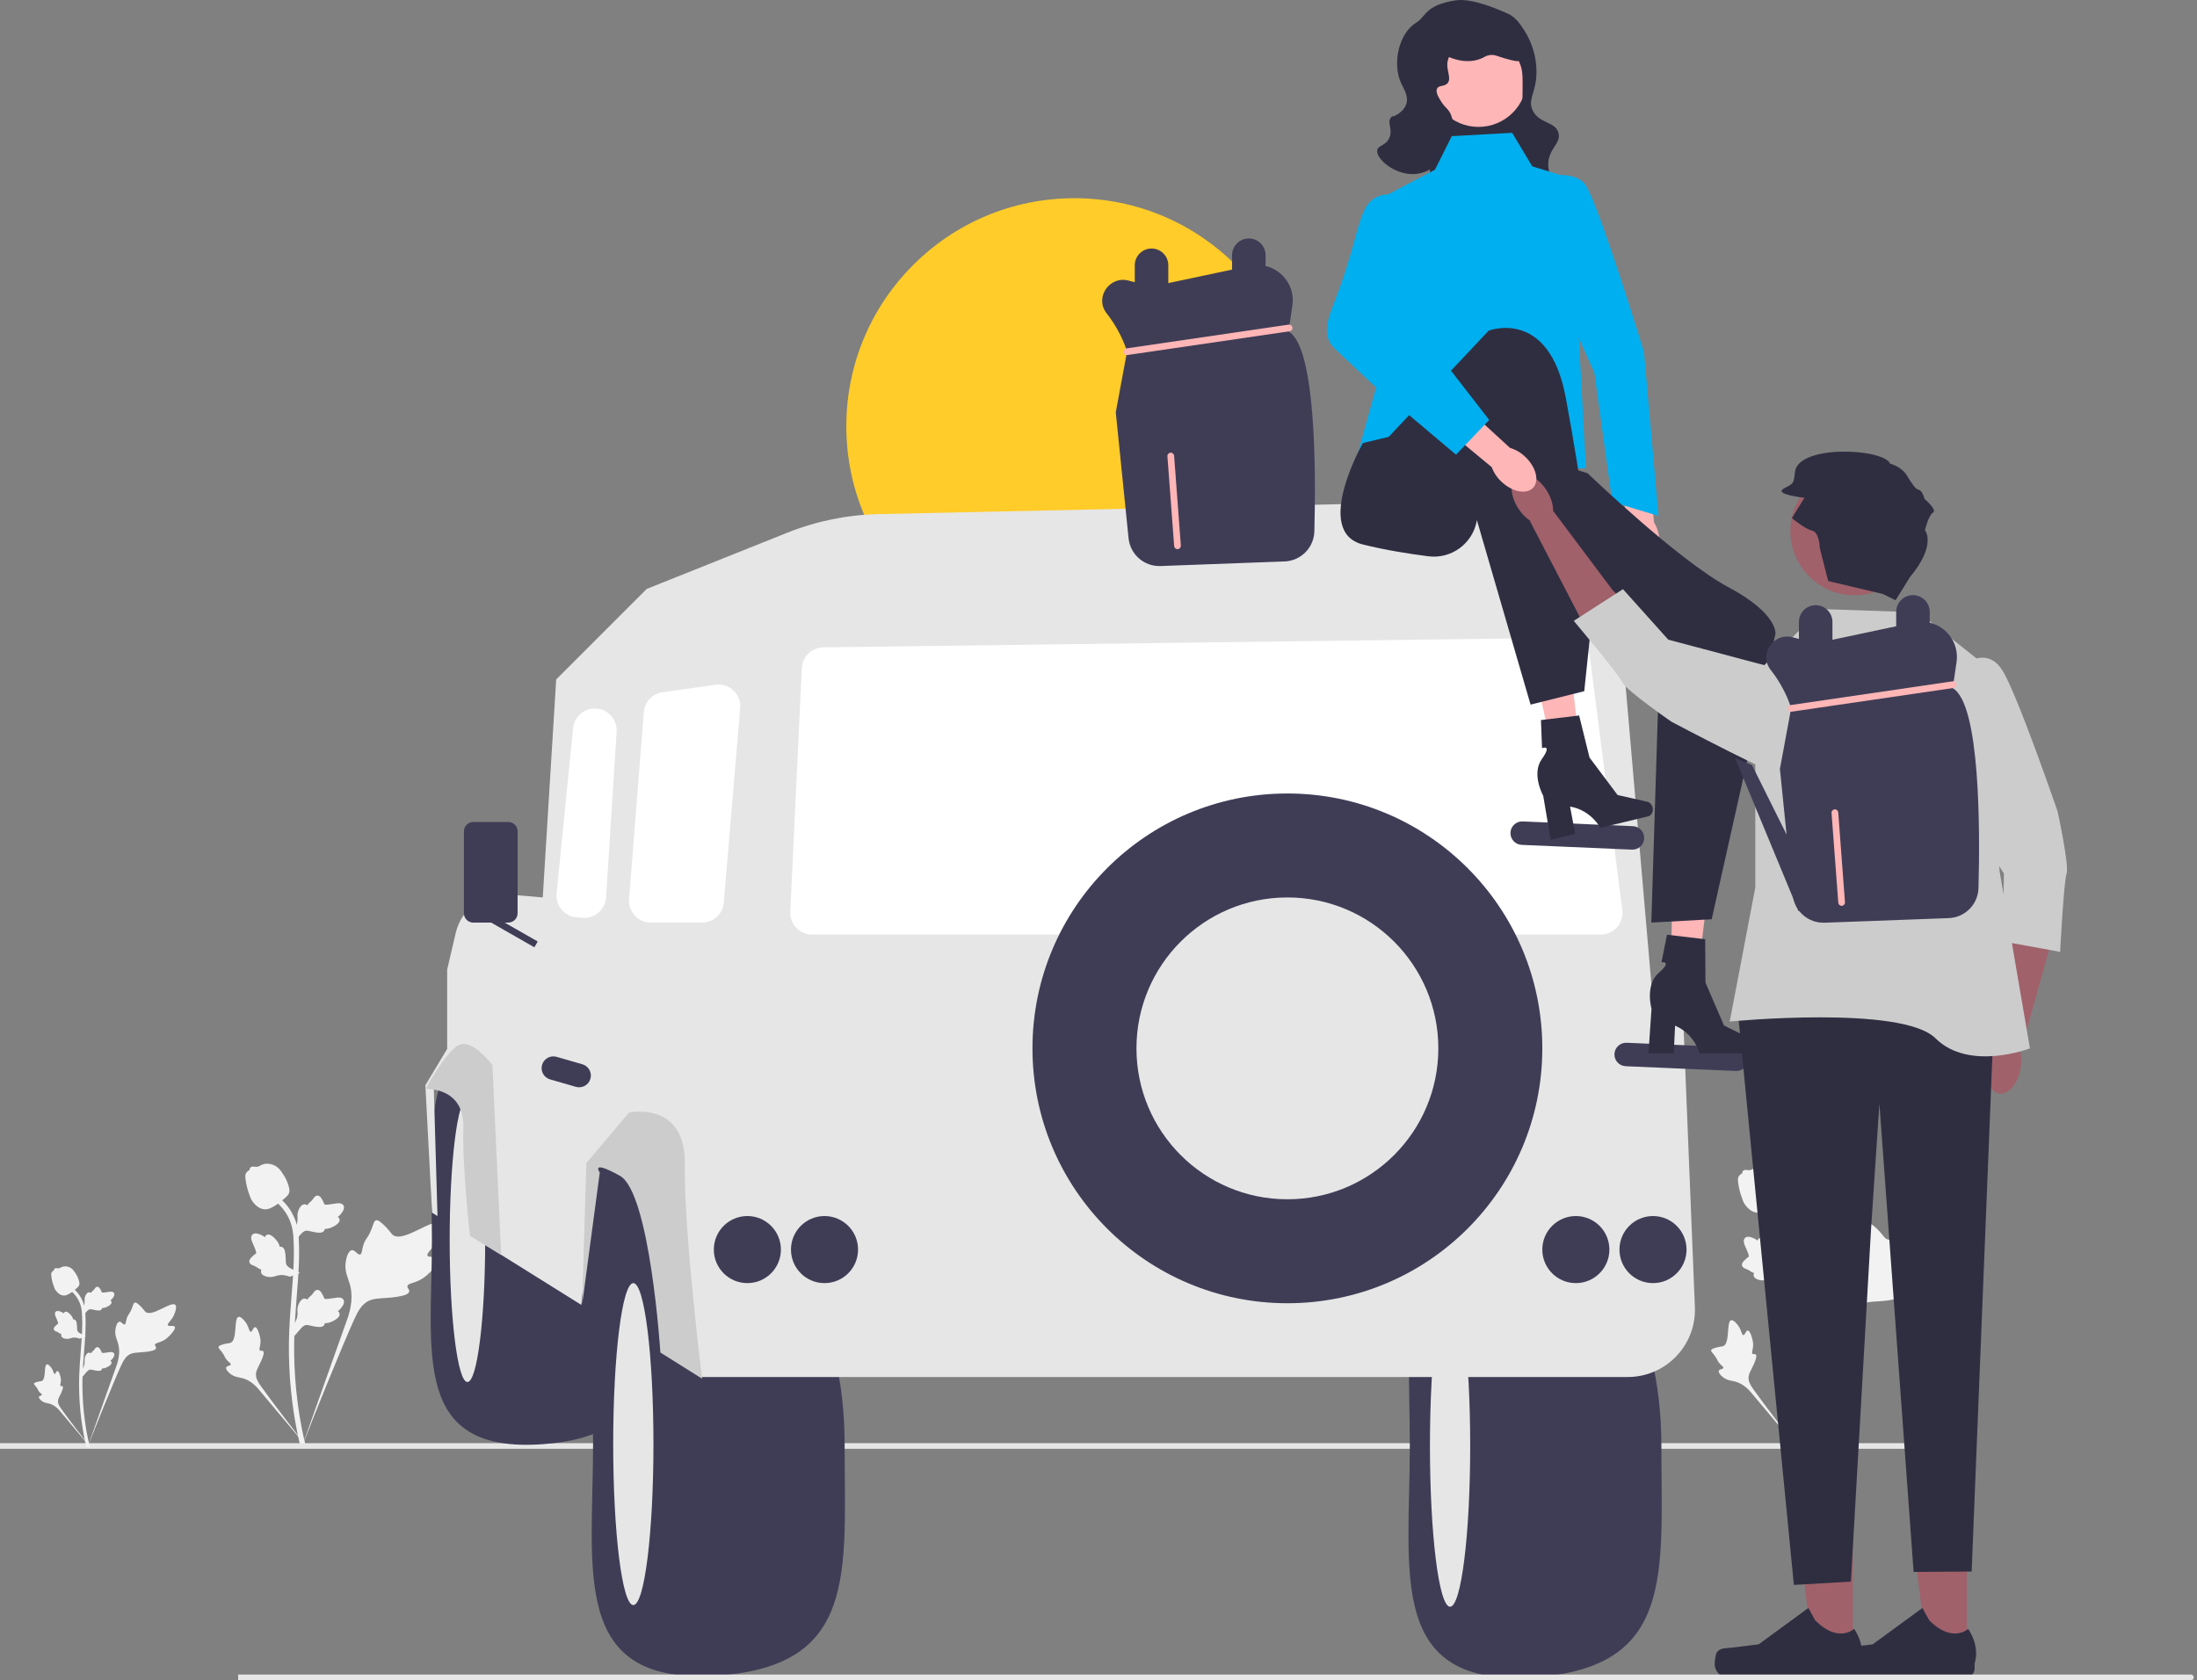 <svg width="655" height="501" viewBox="0 0 655 501" fill="none" xmlns="http://www.w3.org/2000/svg">
<rect x="0" y="0" width="655" height="501" fill="#808080" stroke="none"/>
<g clip-path="url(#clip0_94_661)">
<path d="M130.685 375.14C130.158 374.252 127.881 375.203 127.463 374.397C127.045 373.595 129.161 372.372 130.37 369.578C130.588 369.075 131.961 365.9 130.945 364.92C129.017 363.064 120.197 370.726 117.11 368.219C116.433 367.668 115.96 366.57 113.91 364.786C113.094 364.077 112.601 363.756 112.124 363.875C111.446 364.045 111.393 364.951 110.667 366.733C109.577 369.406 108.933 369.245 108.299 371.377C107.828 372.96 107.935 373.88 107.381 374.06C106.596 374.313 105.874 372.634 104.88 372.785C103.866 372.938 103.253 374.893 103.059 376.357C102.695 379.104 103.704 380.916 104.263 382.822C104.871 384.893 105.231 388.043 103.828 392.502L89.94 431.631C93.006 423.602 101.884 401.592 105.614 393.413C106.691 391.052 107.88 388.657 110.322 387.711C112.672 386.801 115.901 387.345 120.016 386.353C120.497 386.238 121.831 385.898 121.998 385.114C122.137 384.465 121.353 384.103 121.473 383.496C121.635 382.681 123.178 382.671 125.074 381.731C126.411 381.068 127.243 380.279 127.96 379.602C128.176 379.397 131.385 376.321 130.685 375.14Z" fill="#F2F2F2"/>
<path d="M76.045 395.739C75.458 395.742 75.267 397.133 74.751 397.107C74.237 397.08 74.247 395.688 73.225 394.289C73.041 394.037 71.879 392.447 71.105 392.663C69.637 393.074 70.853 399.613 68.732 400.405C68.266 400.578 67.591 400.494 66.124 400.985C65.54 401.181 65.24 401.33 65.161 401.599C65.049 401.98 65.478 402.268 66.143 403.139C67.141 404.445 66.876 404.714 67.74 405.641C68.38 406.329 68.863 406.542 68.791 406.865C68.689 407.324 67.657 407.193 67.444 407.725C67.227 408.267 68.009 409.132 68.672 409.649C69.915 410.62 71.096 410.648 72.192 410.924C73.384 411.223 75.034 411.955 76.818 413.93L92.016 432.037C88.96 428.215 80.718 417.507 77.78 413.316C76.932 412.107 76.1 410.832 76.34 409.361C76.572 407.945 77.77 406.517 78.471 404.211C78.553 403.942 78.771 403.189 78.434 402.88C78.156 402.625 77.752 402.906 77.489 402.671C77.135 402.357 77.576 401.597 77.661 400.395C77.722 399.548 77.575 398.911 77.449 398.364C77.411 398.199 76.827 395.736 76.045 395.739Z" fill="#F2F2F2"/>
<path d="M87.765 398.37L87.411 395.211L87.573 394.971C88.321 393.864 88.703 392.782 88.707 391.755C88.708 391.592 88.701 391.429 88.693 391.262C88.662 390.603 88.624 389.784 89.051 388.829C89.291 388.297 89.964 387.064 90.975 387.217C91.248 387.255 91.454 387.38 91.61 387.526C91.633 387.49 91.656 387.453 91.682 387.413C91.997 386.933 92.246 386.727 92.486 386.528C92.671 386.376 92.862 386.219 93.161 385.847C93.292 385.683 93.394 385.54 93.48 385.419C93.742 385.055 94.084 384.62 94.686 384.628C95.33 384.658 95.667 385.191 95.891 385.543C96.29 386.171 96.471 386.625 96.59 386.925C96.634 387.035 96.683 387.159 96.709 387.197C96.916 387.502 98.603 387.217 99.238 387.113C100.665 386.875 101.9 386.669 102.409 387.569C102.774 388.213 102.503 389.064 101.58 390.167C101.292 390.51 100.986 390.771 100.715 390.976C100.94 391.11 101.141 391.316 101.223 391.639C101.415 392.405 100.757 393.173 99.267 393.923C98.897 394.111 98.399 394.361 97.701 394.482C97.372 394.538 97.076 394.552 96.823 394.559C96.818 394.706 96.783 394.864 96.694 395.028C96.432 395.508 95.888 395.737 95.067 395.682C94.164 395.635 93.42 395.463 92.764 395.311C92.191 395.18 91.698 395.069 91.31 395.095C90.591 395.153 90.038 395.728 89.388 396.474L87.765 398.37Z" fill="#F2F2F2"/>
<path d="M89.407 379.558L86.441 380.702L86.168 380.606C84.907 380.163 83.764 380.069 82.77 380.325C82.612 380.365 82.456 380.414 82.297 380.464C81.667 380.661 80.884 380.905 79.852 380.734C79.276 380.638 77.913 380.299 77.804 379.282C77.772 379.009 77.841 378.778 77.943 378.59C77.901 378.577 77.86 378.563 77.815 378.549C77.27 378.366 77.008 378.177 76.755 377.995C76.561 377.855 76.36 377.711 75.924 377.516C75.733 377.43 75.569 377.368 75.43 377.315C75.011 377.155 74.504 376.934 74.358 376.349C74.225 375.719 74.654 375.258 74.938 374.952C75.445 374.407 75.838 374.117 76.098 373.925C76.193 373.855 76.3 373.776 76.331 373.742C76.573 373.464 75.869 371.905 75.608 371.316C75.016 369.996 74.503 368.854 75.245 368.133C75.775 367.617 76.667 367.663 77.968 368.276C78.373 368.467 78.703 368.697 78.97 368.908C79.043 368.656 79.191 368.409 79.483 368.248C80.175 367.868 81.084 368.31 82.188 369.561C82.463 369.871 82.832 370.289 83.126 370.934C83.263 371.238 83.352 371.52 83.424 371.763C83.567 371.731 83.729 371.724 83.909 371.769C84.44 371.901 84.8 372.369 84.955 373.177C85.138 374.063 85.16 374.826 85.181 375.499C85.199 376.086 85.216 376.592 85.34 376.96C85.578 377.641 86.275 378.03 87.161 378.47L89.407 379.558Z" fill="#F2F2F2"/>
<path d="M87.765 370.25L87.411 367.09L87.573 366.851C88.321 365.743 88.703 364.661 88.707 363.635C88.708 363.471 88.701 363.308 88.693 363.142C88.662 362.483 88.624 361.664 89.051 360.709C89.291 360.176 89.964 358.943 90.975 359.096C91.248 359.134 91.454 359.259 91.61 359.406C91.633 359.369 91.656 359.332 91.682 359.293C91.997 358.812 92.246 358.606 92.486 358.408C92.671 358.255 92.862 358.098 93.161 357.726C93.292 357.563 93.394 357.419 93.48 357.299C93.742 356.934 94.084 356.499 94.686 356.507C95.33 356.537 95.667 357.07 95.891 357.422C96.29 358.051 96.471 358.504 96.59 358.805C96.634 358.914 96.683 359.038 96.709 359.076C96.916 359.381 98.603 359.096 99.238 358.992C100.665 358.754 101.9 358.548 102.409 359.448C102.774 360.092 102.503 360.943 101.58 362.046C101.292 362.39 100.986 362.651 100.715 362.855C100.94 362.989 101.141 363.195 101.223 363.519C101.415 364.285 100.757 365.052 99.267 365.803C98.897 365.99 98.399 366.24 97.701 366.361C97.372 366.417 97.076 366.431 96.823 366.439C96.818 366.585 96.783 366.744 96.694 366.907C96.432 367.388 95.888 367.617 95.067 367.562C94.164 367.514 93.42 367.342 92.764 367.191C92.191 367.06 91.698 366.948 91.31 366.974C90.591 367.032 90.038 367.607 89.388 368.353L87.765 370.25Z" fill="#F2F2F2"/>
<path d="M90.998 431.58L90.336 431.165L89.564 431.254C89.552 431.182 89.51 431.017 89.447 430.759C89.101 429.347 88.048 425.047 87.169 418.277C86.555 413.55 86.208 408.691 86.137 403.832C86.065 398.965 86.295 395.281 86.48 392.32C86.62 390.086 86.789 387.959 86.955 385.888C87.398 380.353 87.815 375.124 87.504 369.336C87.436 368.044 87.292 365.354 85.72 362.492C84.809 360.832 83.553 359.359 81.988 358.114L82.961 356.89C84.689 358.266 86.078 359.899 87.09 361.742C88.832 364.915 88.99 367.846 89.065 369.254C89.381 375.144 88.959 380.423 88.512 386.011C88.347 388.075 88.178 390.193 88.039 392.417C87.856 395.351 87.628 399.003 87.699 403.808C87.769 408.609 88.112 413.408 88.717 418.075C89.585 424.761 90.624 428.996 90.965 430.387C91.146 431.13 91.184 431.286 90.998 431.58Z" fill="#F2F2F2"/>
<path d="M79.123 360.596C79.059 360.596 78.994 360.594 78.928 360.59C77.598 360.518 76.366 359.722 75.266 358.223C74.75 357.519 74.486 356.715 73.96 355.111C73.878 354.864 73.482 353.61 73.241 351.884C73.083 350.757 73.103 350.286 73.326 349.869C73.574 349.405 73.975 349.082 74.427 348.864C74.407 348.714 74.423 348.56 74.488 348.403C74.754 347.752 75.462 347.837 75.845 347.878C76.039 347.903 76.28 347.935 76.541 347.921C76.952 347.901 77.172 347.779 77.506 347.596C77.826 347.42 78.223 347.202 78.813 347.082C79.975 346.839 80.95 347.169 81.271 347.277C82.96 347.84 83.793 349.154 84.757 350.675C84.95 350.98 85.61 352.09 86.045 353.613C86.359 354.711 86.315 355.2 86.221 355.563C86.028 356.309 85.575 356.736 84.422 357.679C83.218 358.666 82.614 359.16 82.095 359.461C80.888 360.158 80.13 360.596 79.123 360.596Z" fill="#F2F2F2"/>
<path d="M575.685 376.14C575.158 375.252 572.881 376.203 572.463 375.397C572.045 374.595 574.161 373.372 575.37 370.578C575.588 370.075 576.961 366.9 575.945 365.92C574.017 364.064 565.197 371.726 562.11 369.219C561.433 368.668 560.96 367.57 558.91 365.786C558.094 365.077 557.601 364.756 557.124 364.875C556.446 365.045 556.393 365.951 555.666 367.733C554.577 370.406 553.933 370.245 553.299 372.377C552.828 373.96 552.935 374.88 552.381 375.06C551.596 375.313 550.874 373.634 549.88 373.785C548.866 373.938 548.253 375.893 548.059 377.357C547.695 380.104 548.704 381.916 549.263 383.822C549.871 385.893 550.231 389.043 548.828 393.502L534.94 432.631C538.006 424.602 546.884 402.592 550.614 394.413C551.691 392.052 552.88 389.657 555.322 388.711C557.672 387.801 560.901 388.345 565.016 387.353C565.497 387.238 566.831 386.898 566.998 386.114C567.137 385.465 566.353 385.103 566.473 384.496C566.635 383.681 568.178 383.671 570.074 382.731C571.41 382.068 572.243 381.279 572.96 380.602C573.176 380.397 576.385 377.321 575.685 376.14Z" fill="#F2F2F2"/>
<path d="M521.045 396.739C520.458 396.742 520.267 398.133 519.751 398.107C519.237 398.08 519.247 396.688 518.225 395.289C518.041 395.037 516.879 393.447 516.105 393.663C514.637 394.074 515.853 400.613 513.732 401.405C513.266 401.578 512.591 401.494 511.124 401.985C510.54 402.181 510.24 402.33 510.161 402.599C510.049 402.98 510.478 403.268 511.143 404.139C512.141 405.445 511.876 405.714 512.739 406.641C513.38 407.329 513.863 407.542 513.791 407.865C513.69 408.324 512.657 408.193 512.444 408.725C512.227 409.267 513.009 410.132 513.672 410.649C514.915 411.62 516.096 411.648 517.192 411.924C518.384 412.223 520.034 412.955 521.818 414.93L537.016 433.037C533.96 429.215 525.718 418.507 522.78 414.316C521.932 413.107 521.1 411.832 521.34 410.361C521.572 408.945 522.77 407.517 523.471 405.211C523.553 404.942 523.771 404.189 523.434 403.88C523.156 403.625 522.752 403.906 522.489 403.671C522.135 403.357 522.576 402.597 522.661 401.395C522.722 400.548 522.575 399.911 522.449 399.364C522.411 399.199 521.827 396.736 521.045 396.739Z" fill="#F2F2F2"/>
<path d="M532.765 399.37L532.411 396.211L532.573 395.971C533.321 394.864 533.703 393.782 533.707 392.755C533.708 392.592 533.7 392.429 533.693 392.262C533.662 391.603 533.624 390.784 534.051 389.829C534.291 389.297 534.964 388.064 535.975 388.217C536.248 388.255 536.453 388.38 536.61 388.526C536.633 388.49 536.656 388.453 536.682 388.413C536.997 387.933 537.246 387.727 537.486 387.528C537.671 387.376 537.862 387.219 538.161 386.847C538.292 386.683 538.394 386.54 538.48 386.419C538.742 386.055 539.084 385.62 539.686 385.628C540.33 385.658 540.667 386.191 540.891 386.543C541.29 387.171 541.471 387.625 541.59 387.925C541.634 388.035 541.683 388.159 541.709 388.197C541.916 388.502 543.603 388.217 544.238 388.113C545.665 387.875 546.9 387.669 547.409 388.569C547.774 389.213 547.503 390.064 546.58 391.167C546.292 391.51 545.986 391.771 545.715 391.976C545.94 392.11 546.141 392.316 546.223 392.639C546.415 393.405 545.757 394.173 544.267 394.923C543.897 395.111 543.399 395.361 542.701 395.482C542.372 395.538 542.076 395.552 541.823 395.559C541.818 395.706 541.783 395.864 541.694 396.028C541.432 396.508 540.888 396.737 540.067 396.682C539.164 396.635 538.42 396.463 537.764 396.311C537.191 396.18 536.698 396.069 536.31 396.095C535.591 396.153 535.038 396.728 534.388 397.474L532.765 399.37Z" fill="#F2F2F2"/>
<path d="M534.407 380.558L531.441 381.702L531.168 381.606C529.907 381.163 528.764 381.069 527.77 381.325C527.612 381.365 527.456 381.414 527.297 381.464C526.667 381.661 525.884 381.905 524.852 381.734C524.276 381.638 522.913 381.299 522.804 380.282C522.772 380.009 522.841 379.778 522.943 379.59C522.901 379.577 522.86 379.563 522.815 379.549C522.271 379.366 522.008 379.177 521.755 378.995C521.561 378.855 521.36 378.711 520.925 378.516C520.733 378.43 520.569 378.368 520.43 378.315C520.011 378.155 519.504 377.934 519.358 377.349C519.225 376.719 519.654 376.258 519.938 375.952C520.445 375.407 520.838 375.117 521.098 374.925C521.193 374.855 521.3 374.776 521.331 374.742C521.573 374.464 520.869 372.905 520.608 372.316C520.016 370.996 519.503 369.854 520.245 369.133C520.775 368.617 521.667 368.663 522.968 369.276C523.373 369.467 523.703 369.697 523.97 369.908C524.043 369.656 524.191 369.409 524.483 369.248C525.175 368.868 526.084 369.31 527.188 370.561C527.464 370.871 527.832 371.289 528.126 371.934C528.264 372.238 528.352 372.52 528.423 372.763C528.567 372.731 528.729 372.724 528.909 372.769C529.44 372.901 529.8 373.369 529.955 374.177C530.138 375.063 530.16 375.826 530.181 376.499C530.199 377.086 530.216 377.592 530.34 377.96C530.578 378.641 531.275 379.03 532.161 379.47L534.407 380.558Z" fill="#F2F2F2"/>
<path d="M532.765 371.25L532.411 368.09L532.573 367.851C533.321 366.743 533.703 365.661 533.707 364.635C533.708 364.471 533.7 364.308 533.693 364.142C533.662 363.483 533.624 362.664 534.051 361.709C534.291 361.176 534.964 359.943 535.975 360.096C536.248 360.134 536.453 360.259 536.61 360.406C536.633 360.369 536.656 360.332 536.682 360.293C536.997 359.812 537.246 359.606 537.486 359.408C537.671 359.255 537.862 359.098 538.161 358.726C538.292 358.563 538.394 358.419 538.48 358.299C538.742 357.934 539.084 357.499 539.686 357.507C540.33 357.537 540.667 358.07 540.891 358.422C541.29 359.051 541.471 359.504 541.59 359.805C541.634 359.914 541.683 360.038 541.709 360.076C541.916 360.381 543.603 360.096 544.238 359.992C545.665 359.754 546.9 359.548 547.409 360.448C547.774 361.092 547.503 361.943 546.58 363.046C546.292 363.39 545.986 363.651 545.715 363.855C545.94 363.989 546.141 364.195 546.223 364.519C546.415 365.285 545.757 366.052 544.267 366.803C543.897 366.99 543.399 367.24 542.701 367.361C542.372 367.417 542.076 367.431 541.823 367.439C541.818 367.585 541.783 367.744 541.694 367.907C541.432 368.388 540.888 368.617 540.067 368.562C539.164 368.514 538.42 368.342 537.764 368.191C537.191 368.06 536.698 367.948 536.31 367.974C535.591 368.032 535.038 368.607 534.388 369.353L532.765 371.25Z" fill="#F2F2F2"/>
<path d="M535.998 432.58L535.336 432.165L534.564 432.254C534.552 432.182 534.51 432.017 534.447 431.759C534.101 430.347 533.048 426.047 532.169 419.277C531.556 414.55 531.208 409.691 531.137 404.832C531.065 399.965 531.295 396.281 531.48 393.32C531.62 391.086 531.789 388.959 531.955 386.888C532.398 381.353 532.815 376.124 532.504 370.336C532.436 369.044 532.292 366.354 530.72 363.492C529.809 361.832 528.553 360.359 526.988 359.114L527.961 357.89C529.689 359.266 531.078 360.899 532.09 362.742C533.833 365.915 533.99 368.846 534.065 370.254C534.381 376.144 533.959 381.423 533.512 387.011C533.347 389.075 533.178 391.193 533.039 393.417C532.856 396.351 532.628 400.003 532.699 404.808C532.769 409.609 533.112 414.408 533.717 419.075C534.585 425.761 535.624 429.996 535.965 431.387C536.146 432.13 536.184 432.286 535.998 432.58Z" fill="#F2F2F2"/>
<path d="M524.123 361.596C524.059 361.596 523.994 361.594 523.928 361.59C522.598 361.518 521.366 360.722 520.266 359.223C519.75 358.519 519.486 357.715 518.96 356.111C518.878 355.864 518.482 354.61 518.241 352.884C518.083 351.757 518.103 351.286 518.326 350.869C518.574 350.405 518.975 350.082 519.427 349.864C519.407 349.714 519.423 349.56 519.488 349.403C519.754 348.752 520.462 348.837 520.845 348.878C521.039 348.903 521.281 348.935 521.541 348.921C521.952 348.901 522.172 348.779 522.506 348.596C522.826 348.42 523.223 348.202 523.813 348.082C524.976 347.839 525.95 348.169 526.271 348.277C527.96 348.84 528.793 350.154 529.758 351.675C529.95 351.98 530.61 353.09 531.045 354.613C531.36 355.711 531.315 356.2 531.221 356.563C531.028 357.309 530.575 357.736 529.422 358.679C528.218 359.666 527.614 360.16 527.095 360.461C525.888 361.158 525.13 361.596 524.123 361.596Z" fill="#F2F2F2"/>
<path d="M320.315 195.101C357.871 195.101 388.315 164.656 388.315 127.101C388.315 89.545 357.871 59.101 320.315 59.101C282.76 59.101 252.315 89.545 252.315 127.101C252.315 164.656 282.76 195.101 320.315 195.101Z" fill="#FFCC29"/>
<path d="M583.04 431.165C583.04 431.629 582.664 432.005 582.2 432.005H0V430.325H582.2C582.664 430.325 583.04 430.701 583.04 431.165Z" fill="#E6E6E6"/>
<path d="M495.315 431.1C495.315 469.208 499.315 497.1 457.815 500.1C413.252 503.322 420.315 469.208 420.315 431.1C420.315 392.993 414.315 355.1 457.815 362.1C478.263 365.391 495.315 392.993 495.315 431.1Z" fill="#3F3D56"/>
<path d="M432.315 479.101C435.629 479.101 438.315 457.61 438.315 431.101C438.315 404.591 435.629 383.101 432.315 383.101C429.002 383.101 426.315 404.591 426.315 431.101C426.315 457.61 429.002 479.101 432.315 479.101Z" fill="#E6E6E6"/>
<path d="M194.953 369.734C194.953 403.363 198.483 427.978 161.86 430.625C122.534 433.468 128.767 403.363 128.767 369.734C128.767 336.105 123.472 302.666 161.86 308.843C179.905 311.747 194.953 336.105 194.953 369.734Z" fill="#3F3D56"/>
<path d="M139.357 412.093C142.281 412.093 144.652 393.128 144.652 369.734C144.652 346.34 142.281 327.375 139.357 327.375C136.433 327.375 134.062 346.34 134.062 369.734C134.062 393.128 136.433 412.093 139.357 412.093Z" fill="#E6E6E6"/>
<path d="M251.815 430.6C251.815 468.708 255.815 496.6 214.315 499.6C169.752 502.822 176.815 468.708 176.815 430.6C176.815 392.493 170.815 354.6 214.315 361.6C234.763 364.891 251.815 392.493 251.815 430.6Z" fill="#3F3D56"/>
<path d="M188.815 478.601C192.129 478.601 194.815 457.11 194.815 430.601C194.815 404.091 192.129 382.601 188.815 382.601C185.502 382.601 182.815 404.091 182.815 430.601C182.815 457.11 185.502 478.601 188.815 478.601Z" fill="#E6E6E6"/>
<path d="M133.315 289.1V312.754L126.815 323.6L128.815 361.6L130.433 362.6L129.315 324.1C140.709 319.859 144.434 327.672 143.315 343.1L141.315 369.1L173.315 389.1L177.315 348.1L192.315 341.1L208.815 410.6H485.264C496.66 410.6 505.766 401.118 505.305 389.731L501.815 303.6L492.402 294.187L483.682 193.322C481.507 168.169 460.178 149.023 434.937 149.567L262.003 153.294C252.621 153.497 243.352 155.385 234.639 158.871L192.815 175.6L165.819 202.596L161.815 267.6L151.608 266.713C144.265 266.074 137.569 270.927 135.889 278.103L133.315 289.1Z" fill="#E6E6E6"/>
<path d="M222.815 382.601C228.338 382.601 232.815 378.123 232.815 372.601C232.815 367.078 228.338 362.601 222.815 362.601C217.292 362.601 212.815 367.078 212.815 372.601C212.815 378.123 217.292 382.601 222.815 382.601Z" fill="#3F3D56"/>
<path d="M245.815 382.601C251.338 382.601 255.815 378.123 255.815 372.601C255.815 367.078 251.338 362.601 245.815 362.601C240.292 362.601 235.815 367.078 235.815 372.601C235.815 378.123 240.292 382.601 245.815 382.601Z" fill="#3F3D56"/>
<path d="M469.815 382.601C475.338 382.601 479.815 378.123 479.815 372.601C479.815 367.078 475.338 362.601 469.815 362.601C464.292 362.601 459.815 367.078 459.815 372.601C459.815 378.123 464.292 382.601 469.815 382.601Z" fill="#3F3D56"/>
<path d="M492.815 382.601C498.338 382.601 502.815 378.123 502.815 372.601C502.815 367.078 498.338 362.601 492.815 362.601C487.292 362.601 482.815 367.078 482.815 372.601C482.815 378.123 487.292 382.601 492.815 382.601Z" fill="#3F3D56"/>
<path d="M477.21 278.672H242.116C240.319 278.672 238.646 277.956 237.406 276.655C236.165 275.354 235.529 273.649 235.614 271.854L239.048 199.229C239.211 195.796 242.031 193.071 245.467 193.027L467.451 190.17C470.729 190.138 473.572 192.569 473.993 195.851L483.667 271.334C483.905 273.188 483.333 275.057 482.097 276.462C480.862 277.866 479.08 278.672 477.21 278.672Z" fill="white"/>
<path d="M209.292 275.101H194.038C192.228 275.101 190.486 274.339 189.258 273.01C188.029 271.681 187.406 269.884 187.548 268.079L191.939 212.358C192.18 209.299 194.47 206.858 197.508 206.425L213.27 204.173C215.244 203.893 217.209 204.515 218.66 205.884C220.11 207.254 220.846 209.179 220.678 211.166L215.779 269.139C215.492 272.537 212.703 275.101 209.292 275.101Z" fill="white"/>
<path d="M174.213 273.684C174.055 273.684 173.896 273.678 173.738 273.668L171.947 273.54C170.178 273.413 168.574 272.596 167.431 271.24C166.288 269.882 165.757 268.164 165.933 266.398L170.86 217.125C171.152 214.208 173.375 211.834 176.268 211.351C178.239 211.02 180.22 211.602 181.702 212.942C183.184 214.28 183.961 216.191 183.835 218.184L180.698 267.587C180.587 269.332 179.801 270.926 178.484 272.077C177.287 273.123 175.786 273.684 174.213 273.684Z" fill="white"/>
<path d="M149.409 374.214L146.815 317.6C146.815 317.6 140.815 309.6 136.815 311.6C132.815 313.6 126.874 324.722 126.874 324.722C126.874 324.722 138.469 323.962 138.142 336.281C137.815 348.6 140.128 368.529 140.128 368.529L149.409 374.214Z" fill="#CCCCCC"/>
<path d="M173.559 389.006L174.815 346.77L187.536 331.746C187.536 331.746 204.536 328.073 204.176 347.337C203.815 366.601 209.315 411.101 209.315 411.101L196.884 403.293C196.884 403.293 193.815 355.601 184.815 350.601C175.815 345.601 178.815 349.601 178.815 349.601L173.559 389.006Z" fill="#CCCCCC"/>
<path d="M160.311 280.732L150.456 275.101H151.532C153.069 275.101 154.315 273.854 154.315 272.317V247.884C154.315 246.347 153.069 245.101 151.532 245.101H141.099C139.562 245.101 138.315 246.347 138.315 247.884V272.317C138.315 273.854 139.562 275.101 141.099 275.101H146.425L159.319 282.469L160.311 280.732Z" fill="#3F3D56"/>
<path d="M173.627 317.342L165.938 315.131C164.081 314.597 162.142 315.67 161.607 317.528C161.073 319.385 162.146 321.324 164.004 321.859L171.692 324.07C173.55 324.604 175.489 323.531 176.023 321.673C176.557 319.815 175.485 317.876 173.627 317.342Z" fill="#3F3D56"/>
<path d="M486.844 246.35L453.97 244.931C452.039 244.848 450.406 246.346 450.322 248.277C450.239 250.208 451.737 251.841 453.668 251.925L486.543 253.344C488.474 253.427 490.107 251.929 490.19 249.998C490.274 248.067 488.776 246.434 486.844 246.35Z" fill="#3F3D56"/>
<path d="M517.844 312.35L484.97 310.931C483.039 310.848 481.406 312.346 481.322 314.277C481.239 316.208 482.737 317.841 484.668 317.925L517.543 319.344C519.474 319.427 521.107 317.929 521.19 315.998C521.274 314.067 519.776 312.434 517.844 312.35Z" fill="#3F3D56"/>
<path d="M383.815 388.601C425.789 388.601 459.815 354.574 459.815 312.601C459.815 270.627 425.789 236.601 383.815 236.601C341.842 236.601 307.815 270.627 307.815 312.601C307.815 354.574 341.842 388.601 383.815 388.601Z" fill="#3F3D56"/>
<path d="M383.815 357.601C408.668 357.601 428.815 337.453 428.815 312.601C428.815 287.748 408.668 267.601 383.815 267.601C358.962 267.601 338.815 287.748 338.815 312.601C338.815 337.453 358.962 357.601 383.815 357.601Z" fill="#E6E6E6"/>
<path d="M484.507 161.667C484.889 166.104 487.488 169.502 490.312 169.258C493.135 169.015 495.113 165.221 494.729 160.783C494.601 159.008 494.049 157.29 493.12 155.772L491.262 136.996L482.469 138.055L485.234 156.453C484.579 158.108 484.329 159.896 484.507 161.667Z" fill="#FFB6B6"/>
<path d="M459.058 52.975C459.058 52.975 468.76 50.242 472.489 54.869C476.219 59.496 490.129 104.932 490.129 104.932L494.448 153.834L480.676 149.666L475.315 111.101L466.315 91.101L459.058 52.975Z" fill="#00AFEF"/>
<path d="M455.891 23.558H426.323V51.597H455.891V23.558Z" fill="#2F2E41"/>
<path d="M440.795 37.843C448.757 37.843 455.211 31.388 455.211 23.426C455.211 15.464 448.757 9.009 440.795 9.009C432.832 9.009 426.378 15.464 426.378 23.426C426.378 31.388 432.832 37.843 440.795 37.843Z" fill="#FFB6B6"/>
<path d="M433.97 0.107C424.756 1.534 425.195 4.957 422.245 6.735C417.047 9.866 414.996 18.908 417.742 24.875C418.475 26.47 420.021 28.645 419.271 30.993C418.695 32.795 417.034 33.859 416.722 34.051C414.169 35.628 415.837 33.753 414.683 35.071C413.409 36.526 415.382 38.582 414.173 41.189C413.101 43.499 410.891 43.304 410.604 44.757C410.11 47.259 415.783 52.29 421.82 51.894C427.195 51.542 431.188 46.998 432.525 42.718C433.421 39.851 433.807 34.92 431.506 32.522C431.183 32.186 430.301 31.372 429.467 29.973C428.807 28.867 427.938 27.41 428.447 26.405C428.989 25.334 430.527 25.897 431.506 24.875C432.834 23.489 431.256 21.148 431.506 18.758C431.929 14.711 437.663 9.844 443.741 10.601C450.636 11.46 453.165 18.958 453.427 19.777C453.969 21.476 453.958 23.119 453.937 26.405C453.906 31.12 453.886 34.076 452.407 37.11C450.28 41.474 447.57 41.003 446.8 44.247C445.598 49.306 451.251 54.386 451.898 54.953C456.691 59.155 463.932 60.419 465.152 58.522C466.252 56.812 461.423 54.152 461.584 48.836C461.722 44.228 465.451 42.824 464.642 39.659C463.752 36.176 459.002 36.971 456.996 33.032C455.123 29.355 458.574 27.316 458.015 19.777C457.897 18.183 457.396 13.606 454.447 9.072C453.147 7.074 451.826 5.042 449.349 3.974C446.576 2.777 438.844 -0.647 433.97 0.107Z" fill="#2F2E41"/>
<path d="M427.853 12.852C428.227 16.009 432.967 17.556 434.99 17.95C435.847 18.117 438.741 18.681 441.617 17.441C442.68 16.982 443.067 16.567 444.166 16.421C445.654 16.223 446.403 16.789 448.754 17.441C451.369 18.165 452.676 18.528 453.342 17.95C454.432 17.006 453.595 13.918 452.323 11.833C449.971 7.976 445.665 6.782 443.656 6.225C441.362 5.589 436.706 4.297 432.441 6.735C431.871 7.061 427.473 9.645 427.853 12.852Z" fill="#2F2E41"/>
<path d="M498.028 296.498L505.387 296.672L509.488 263.614L498.629 263.357L498.028 296.498Z" fill="#FFB6B6"/>
<path d="M523.273 311.849C523.273 313.092 522.391 314.1 521.303 314.1H506.698C506.698 314.1 505.26 308.323 499.4 305.836L498.996 314.1H491.462L492.374 300.812C492.374 300.812 490.359 293.703 494.545 290.069C498.73 286.435 495.34 286.941 495.34 286.941L496.987 278.717L508.372 280.056L508.456 292.966L513.981 305.78L522.085 309.784C522.806 310.14 523.273 310.952 523.273 311.849Z" fill="#2F2E41"/>
<path d="M464.574 231.751L471.77 230.202L468.041 197.101L457.422 199.386L464.574 231.751Z" fill="#FFB6B6"/>
<path d="M492.705 240.785C492.996 241.994 492.373 243.179 491.315 243.433L477.113 246.843C477.113 246.843 474.367 241.561 468.088 240.511L469.624 248.641L462.298 250.4L460.084 237.266C460.084 237.266 456.464 230.824 459.686 226.313C462.908 221.802 459.729 223.086 459.729 223.086L459.41 214.704L470.794 213.348L473.889 225.882L482.253 237.053L491.068 239.053C491.852 239.232 492.496 239.912 492.705 240.785Z" fill="#2F2E41"/>
<path d="M450.815 39.601L432.815 40.601L427.815 50.601L408.815 60.601L411.815 109.912L404.96 134.714L405.815 141.601L472.815 139.601L468.815 65.601L469.815 53.601L456.815 49.601L450.815 39.601Z" fill="#00AFEF"/>
<path d="M406.315 132.101C406.315 132.101 391.315 158.605 406.315 162.353C412.988 164.02 420.057 165.143 425.849 165.877C432.783 166.755 439.166 161.995 440.315 155.101L456.315 210.101L472.315 206.101L475.315 177.471L494.756 196.912L492.315 275.101L510.315 274.101L529.315 189.101C529.315 189.101 530.315 183.101 515.315 175.101C500.315 167.101 473.315 141.101 473.315 141.101L427.315 127.101L406.315 132.101Z" fill="#2F2E41"/>
<path d="M437.815 149.6L411.815 132.6L443.815 98.6C443.815 98.6 461.815 91.6 466.815 118.6C471.815 145.6 474.815 169.6 474.815 169.6L437.815 149.6Z" fill="#2F2E41"/>
<path d="M384.17 98.849L385.31 91.101C386.14 85.454 382.395 80.526 377.315 79.313V76.101C377.315 73.339 375.077 71.101 372.315 71.101C369.554 71.101 367.315 73.339 367.315 76.101V80.385L348.315 84.416V79.101C348.315 76.339 346.077 74.101 343.315 74.101C340.554 74.101 338.315 76.339 338.315 79.101V84.152L336.426 83.659C330.785 82.188 326.329 88.66 329.838 93.316C329.883 93.376 329.929 93.436 329.976 93.496C334.659 99.518 335.998 104.87 335.998 104.87L332.652 122.935L336.462 160.493C336.953 165.333 341.12 168.96 345.982 168.78L382.975 167.41C387.833 167.23 391.723 163.313 391.855 158.453C392.326 141.142 392.38 103.467 384.17 98.849Z" fill="#3F3D56"/>
<path d="M351.051 163.745C350.532 163.745 350.094 163.345 350.055 162.819L348.047 136.057C348.006 135.506 348.419 135.026 348.97 134.985C349.515 134.942 350 135.357 350.041 135.907L352.049 162.67C352.09 163.221 351.677 163.701 351.126 163.742C351.101 163.744 351.076 163.745 351.051 163.745Z" fill="#FFB6B6"/>
<path d="M335.996 105.871C335.508 105.871 335.081 105.513 335.008 105.016C334.928 104.469 335.306 103.962 335.852 103.882L384.181 96.799C384.728 96.719 385.236 97.096 385.316 97.643C385.396 98.189 385.018 98.697 384.472 98.777L336.142 105.86C336.093 105.867 336.044 105.871 335.996 105.871Z" fill="#FFB6B6"/>
<path d="M52.097 395.616C51.76 395.048 50.302 395.656 50.034 395.141C49.767 394.627 51.122 393.844 51.895 392.056C52.035 391.734 52.914 389.702 52.263 389.075C51.029 387.886 45.384 392.791 43.408 391.186C42.974 390.834 42.671 390.13 41.359 388.989C40.837 388.535 40.521 388.329 40.216 388.406C39.782 388.514 39.748 389.094 39.283 390.235C38.586 391.946 38.173 391.843 37.767 393.207C37.466 394.221 37.535 394.81 37.18 394.925C36.678 395.087 36.216 394.012 35.579 394.109C34.93 394.207 34.537 395.458 34.413 396.395C34.181 398.153 34.826 399.314 35.184 400.534C35.573 401.859 35.804 403.876 34.906 406.73L26.016 431.777C27.979 426.637 33.661 412.548 36.049 407.313C36.739 405.801 37.5 404.268 39.062 403.663C40.567 403.081 42.633 403.429 45.268 402.794C45.575 402.72 46.429 402.503 46.537 402C46.626 401.585 46.123 401.354 46.2 400.965C46.304 400.443 47.291 400.437 48.505 399.835C49.361 399.411 49.894 398.906 50.352 398.472C50.491 398.341 52.545 396.372 52.097 395.616Z" fill="#F2F2F2"/>
<path d="M17.122 408.802C16.746 408.803 16.624 409.694 16.294 409.677C15.964 409.66 15.971 408.769 15.316 407.874C15.198 407.712 14.455 406.694 13.959 406.833C13.02 407.095 13.798 411.281 12.44 411.788C12.142 411.899 11.71 411.845 10.771 412.16C10.397 412.285 10.206 412.381 10.155 412.553C10.083 412.797 10.358 412.981 10.784 413.538C11.422 414.374 11.252 414.547 11.805 415.14C12.216 415.58 12.524 415.716 12.479 415.924C12.413 416.217 11.752 416.134 11.616 416.474C11.477 416.821 11.978 417.375 12.402 417.706C13.198 418.327 13.954 418.345 14.655 418.521C15.418 418.713 16.475 419.182 17.616 420.446L27.345 432.036C25.388 429.59 20.113 422.736 18.232 420.053C17.689 419.279 17.157 418.463 17.311 417.521C17.459 416.615 18.226 415.701 18.674 414.225C18.727 414.052 18.866 413.57 18.651 413.373C18.473 413.209 18.214 413.389 18.046 413.239C17.82 413.038 18.101 412.551 18.156 411.782C18.195 411.24 18.101 410.832 18.02 410.482C17.996 410.376 17.622 408.8 17.122 408.802Z" fill="#F2F2F2"/>
<path d="M24.624 410.486L24.397 408.463L24.501 408.31C24.98 407.601 25.224 406.909 25.227 406.252C25.227 406.147 25.223 406.043 25.218 405.936C25.198 405.514 25.174 404.99 25.447 404.379C25.601 404.038 26.031 403.249 26.679 403.346C26.853 403.371 26.985 403.451 27.085 403.545L27.131 403.472C27.332 403.165 27.492 403.033 27.646 402.906C27.764 402.808 27.886 402.708 28.078 402.469C28.162 402.365 28.227 402.273 28.282 402.196C28.45 401.962 28.668 401.684 29.054 401.689C29.466 401.709 29.682 402.049 29.825 402.275C30.08 402.677 30.196 402.967 30.273 403.16C30.301 403.23 30.332 403.309 30.349 403.334C30.481 403.529 31.561 403.346 31.968 403.28C32.881 403.128 33.672 402.996 33.997 403.572C34.231 403.984 34.057 404.529 33.467 405.235C33.283 405.455 33.087 405.622 32.913 405.753C33.057 405.838 33.186 405.97 33.238 406.177C33.361 406.668 32.94 407.159 31.986 407.639C31.749 407.759 31.431 407.919 30.984 407.997C30.773 408.033 30.584 408.042 30.422 408.046C30.418 408.14 30.396 408.242 30.339 408.346C30.172 408.654 29.823 408.8 29.298 408.765C28.72 408.735 28.244 408.625 27.824 408.528C27.457 408.444 27.141 408.373 26.893 408.389C26.433 408.426 26.078 408.794 25.663 409.272L24.624 410.486Z" fill="#F2F2F2"/>
<path d="M25.675 398.444L23.776 399.176L23.602 399.115C22.794 398.832 22.062 398.771 21.426 398.935C21.325 398.961 21.225 398.992 21.123 399.024C20.72 399.15 20.219 399.306 19.558 399.197C19.19 399.135 18.317 398.919 18.248 398.268C18.227 398.093 18.271 397.945 18.336 397.824L18.255 397.798C17.906 397.681 17.738 397.56 17.576 397.444C17.452 397.354 17.323 397.262 17.044 397.137C16.922 397.082 16.817 397.042 16.728 397.008C16.46 396.906 16.135 396.765 16.042 396.39C15.956 395.987 16.231 395.691 16.413 395.496C16.738 395.147 16.989 394.961 17.155 394.838C17.216 394.794 17.285 394.743 17.304 394.721C17.46 394.543 17.009 393.545 16.842 393.168C16.463 392.323 16.135 391.592 16.609 391.131C16.949 390.801 17.52 390.83 18.353 391.223C18.612 391.345 18.823 391.492 18.994 391.627C19.04 391.466 19.135 391.308 19.322 391.205C19.765 390.961 20.347 391.244 21.054 392.045C21.23 392.243 21.466 392.511 21.654 392.924C21.742 393.118 21.799 393.299 21.845 393.455C21.936 393.434 22.04 393.43 22.155 393.458C22.496 393.542 22.726 393.843 22.825 394.36C22.942 394.927 22.956 395.415 22.969 395.846C22.981 396.222 22.992 396.545 23.071 396.781C23.224 397.217 23.67 397.466 24.237 397.747L25.675 398.444Z" fill="#F2F2F2"/>
<path d="M24.624 392.486L24.397 390.463L24.501 390.31C24.98 389.601 25.224 388.909 25.227 388.252C25.227 388.147 25.223 388.043 25.218 387.936C25.198 387.514 25.174 386.99 25.447 386.379C25.601 386.038 26.031 385.249 26.679 385.346C26.853 385.371 26.985 385.451 27.085 385.545L27.131 385.472C27.332 385.165 27.492 385.033 27.646 384.906C27.764 384.808 27.886 384.708 28.078 384.469C28.162 384.365 28.227 384.273 28.282 384.196C28.45 383.962 28.668 383.684 29.054 383.689C29.466 383.709 29.682 384.049 29.825 384.275C30.08 384.677 30.196 384.967 30.273 385.16C30.301 385.23 30.332 385.309 30.349 385.334C30.481 385.529 31.561 385.346 31.968 385.28C32.881 385.128 33.672 384.996 33.997 385.572C34.231 385.984 34.057 386.529 33.467 387.235C33.283 387.455 33.087 387.622 32.913 387.753C33.057 387.838 33.186 387.97 33.238 388.177C33.361 388.668 32.94 389.159 31.986 389.639C31.749 389.759 31.431 389.919 30.984 389.997C30.773 390.033 30.584 390.042 30.422 390.046C30.418 390.14 30.396 390.242 30.339 390.346C30.172 390.654 29.823 390.8 29.298 390.765C28.72 390.735 28.244 390.625 27.824 390.528C27.457 390.444 27.141 390.373 26.893 390.389C26.433 390.426 26.078 390.794 25.663 391.272L24.624 392.486Z" fill="#F2F2F2"/>
<path d="M26.693 431.744L26.269 431.478L25.775 431.535C25.767 431.489 25.741 431.383 25.7 431.218C25.479 430.314 24.805 427.562 24.242 423.228C23.849 420.203 23.627 417.092 23.581 413.982C23.535 410.867 23.683 408.508 23.801 406.613C23.89 405.183 23.999 403.822 24.105 402.496C24.389 398.953 24.656 395.606 24.457 391.901C24.413 391.074 24.321 389.352 23.315 387.52C22.731 386.458 21.928 385.514 20.926 384.717L21.549 383.934C22.655 384.815 23.544 385.86 24.192 387.04C25.307 389.071 25.408 390.947 25.456 391.848C25.658 395.619 25.388 398.998 25.102 402.575C24.997 403.896 24.888 405.251 24.799 406.675C24.682 408.553 24.536 410.891 24.581 413.966C24.626 417.04 24.846 420.112 25.233 423.099C25.789 427.378 26.453 430.089 26.672 430.98C26.788 431.456 26.812 431.555 26.693 431.744Z" fill="#F2F2F2"/>
<path d="M19.092 386.306C19.051 386.306 19.009 386.305 18.967 386.302C18.116 386.256 17.327 385.747 16.623 384.788C16.293 384.337 16.124 383.822 15.787 382.796C15.735 382.637 15.481 381.835 15.327 380.73C15.226 380.008 15.238 379.707 15.381 379.44C15.54 379.143 15.797 378.936 16.086 378.797C16.073 378.701 16.083 378.602 16.125 378.502C16.295 378.085 16.748 378.139 16.994 378.166C17.118 378.181 17.272 378.202 17.439 378.193C17.702 378.18 17.843 378.102 18.057 377.985C18.262 377.873 18.516 377.733 18.893 377.656C19.638 377.501 20.261 377.712 20.467 377.781C21.548 378.141 22.081 378.982 22.699 379.956C22.822 380.151 23.244 380.862 23.523 381.837C23.724 382.54 23.696 382.852 23.635 383.085C23.512 383.562 23.222 383.836 22.484 384.439C21.713 385.071 21.327 385.387 20.994 385.58C20.222 386.026 19.736 386.306 19.092 386.306Z" fill="#F2F2F2"/>
<path d="M611.308 281.689L611.767 245.955L598.05 242.182L598.465 281.694L595.309 310.893L595.391 310.923C594.068 312.254 592.994 314.377 592.537 316.887C591.703 321.468 593.232 325.582 595.951 326.078C598.671 326.573 601.552 323.261 602.386 318.68C602.728 316.8 602.667 315.003 602.294 313.498L602.416 313.544L611.308 281.689Z" fill="#A0616A"/>
<path d="M586.361 197.69C586.361 197.69 592.586 192.929 596.98 199.887C601.374 206.844 613.458 241.998 613.458 241.998C613.458 241.998 616.953 258.11 616.121 260.49C615.289 262.87 614.19 283.819 614.19 283.819L597.022 280.705L597.437 260.49L581.076 234.376L586.361 197.69Z" fill="#CCCCCC"/>
<path d="M471.376 184.712L495.436 211.136L508.035 204.529L480.757 175.94L463.13 152.45L463.049 152.484C463.107 150.608 462.442 148.324 461.062 146.178C458.545 142.261 454.619 140.298 452.293 141.793C449.968 143.288 450.124 147.675 452.642 151.591C453.675 153.199 454.946 154.47 456.246 155.315L456.126 155.365L471.376 184.712Z" fill="#A0616A"/>
<path d="M548.326 229.059C548.326 229.059 547.027 236.787 539.066 234.703C531.105 232.619 498.276 215.182 498.276 215.182C498.276 215.182 484.723 205.795 483.706 203.487C482.689 201.18 469.19 185.123 469.19 185.123L483.861 175.677L497.359 190.732L527.141 198.645L548.326 229.059Z" fill="#CCCCCC"/>
<path d="M552.885 177.489C563.438 177.489 571.992 168.934 571.992 158.381C571.992 147.828 563.438 139.273 552.885 139.273C542.332 139.273 533.777 147.828 533.777 158.381C533.777 168.934 542.332 177.489 552.885 177.489Z" fill="#A0616A"/>
<path d="M586.404 493.116L574.545 493.114L568.904 447.372L586.407 447.373L586.404 493.116Z" fill="#A0616A"/>
<path d="M545.774 492.847C545.404 493.469 545.209 495.476 545.209 496.199C545.209 498.422 547.011 500.224 549.234 500.224H585.961C587.477 500.224 588.707 498.995 588.707 497.478V495.949C588.707 495.949 590.524 491.354 586.783 485.689C586.783 485.689 582.134 490.125 575.187 483.178L573.139 479.467L558.31 490.312L550.091 491.323C548.293 491.545 546.699 491.289 545.774 492.847Z" fill="#2F2E41"/>
<path d="M552.404 493.116L540.545 493.114L534.904 447.372L552.407 447.373L552.404 493.116Z" fill="#A0616A"/>
<path d="M511.774 492.847C511.404 493.469 511.209 495.476 511.209 496.199C511.209 498.422 513.012 500.224 515.235 500.224H551.961C553.477 500.224 554.707 498.995 554.707 497.478V495.949C554.707 495.949 556.524 491.354 552.783 485.689C552.783 485.689 548.134 490.125 541.187 483.178L539.139 479.467L524.31 490.312L516.091 491.323C514.293 491.545 512.699 491.289 511.774 492.847Z" fill="#2F2E41"/>
<path d="M594.815 294.601L517.815 298.601L534.815 472.601L551.815 471.601L557.815 366.601L560.315 329.101L570.512 468.723L587.815 468.601L594.815 294.601Z" fill="#2F2E41"/>
<path d="M572.005 182.601L542.842 181.601L523.315 201.018V264.628L515.69 304.601C515.69 304.601 566.976 299.601 577.033 309.601C587.089 319.601 605.19 312.601 605.19 312.601L596.139 259.715L592.117 198.601L572.005 182.601Z" fill="#CCCCCC"/>
<path d="M561.296 177.101L545.041 173.26L542.533 163.405C542.533 163.405 542.472 158.759 540.279 158.241C538.086 157.723 534.217 154.494 534.217 154.494L537.965 148.432C537.965 148.432 528.933 147.456 531.644 145.781C534.356 144.106 534.748 144.86 535.133 140.816C535.929 132.447 561.536 133.669 563.525 138.26C563.525 138.26 566.815 139.038 568.49 141.749C570.165 144.46 571.003 145.816 572.099 146.075C573.196 146.334 573.774 148.787 573.774 148.787C573.774 148.787 577.643 152.016 576.287 152.854C574.931 153.691 573.895 158.078 573.895 158.078C573.895 158.078 577.504 162.404 569.431 172.075L565.129 178.995L561.296 177.101Z" fill="#2F2E41"/>
<path d="M582.17 205.202L583.31 197.454C584.14 191.807 580.395 186.879 575.315 185.666V182.454C575.315 179.693 573.077 177.454 570.315 177.454C567.554 177.454 565.315 179.693 565.315 182.454V186.739L546.315 190.769V185.454C546.315 182.693 544.077 180.454 541.315 180.454C538.554 180.454 536.315 182.693 536.315 185.454V190.506L534.426 190.013C528.785 188.541 524.329 195.013 527.838 199.669C527.883 199.729 527.929 199.79 527.976 199.85C532.659 205.871 533.998 211.224 533.998 211.224L530.652 229.289L534.462 266.846C534.953 271.687 539.12 275.314 543.982 275.134L580.975 273.764C585.833 273.584 589.723 269.666 589.855 264.807C590.326 247.496 590.38 209.82 582.17 205.202Z" fill="#3F3D56"/>
<path d="M549.051 270.098C548.532 270.098 548.094 269.698 548.055 269.173L546.047 242.41C546.006 241.86 546.419 241.38 546.97 241.339C547.515 241.296 548 241.71 548.041 242.261L550.049 269.024C550.09 269.574 549.677 270.054 549.126 270.095C549.101 270.097 549.076 270.098 549.051 270.098Z" fill="#FFB6B6"/>
<path d="M533.996 212.224C533.508 212.224 533.081 211.866 533.008 211.369C532.928 210.823 533.306 210.315 533.852 210.235L582.181 203.152C582.728 203.073 583.236 203.45 583.316 203.996C583.396 204.543 583.018 205.051 582.471 205.131L534.142 212.214C534.093 212.221 534.044 212.224 533.996 212.224Z" fill="#FFB6B6"/>
<path d="M536.202 271.699L517.315 226.101L522.315 228.101L542.429 268.502L536.202 271.699Z" fill="#3F3D56"/>
<path d="M654.04 500.165C654.04 500.629 653.664 501.005 653.2 501.005H71V499.325H653.2C653.664 499.325 654.04 499.701 654.04 500.165Z" fill="#E6E6E6"/>
<path d="M447.675 143.671C450.919 146.722 455.122 147.522 457.063 145.457C459.005 143.393 457.949 139.247 454.704 136.195C453.425 134.958 451.868 134.046 450.163 133.534L436.258 120.78L430.412 127.433L444.741 139.3C445.356 140.97 446.362 142.469 447.675 143.671Z" fill="#FFB6B6"/>
<path d="M435.776 77.593C435.776 77.593 418.823 56.474 412.315 58.101C404.315 60.101 406.315 68.101 398.04 89.497C395.967 94.855 393.791 100.049 397.974 103.988L409.505 114.848L434.089 135.577L443.979 125.223L424.331 99.887L435.776 77.593Z" fill="#00AFEF"/>
</g>
<defs>
<clipPath id="clip0_94_661">
<rect width="654.04" height="501.005" fill="white"/>
</clipPath>
</defs>
</svg>
